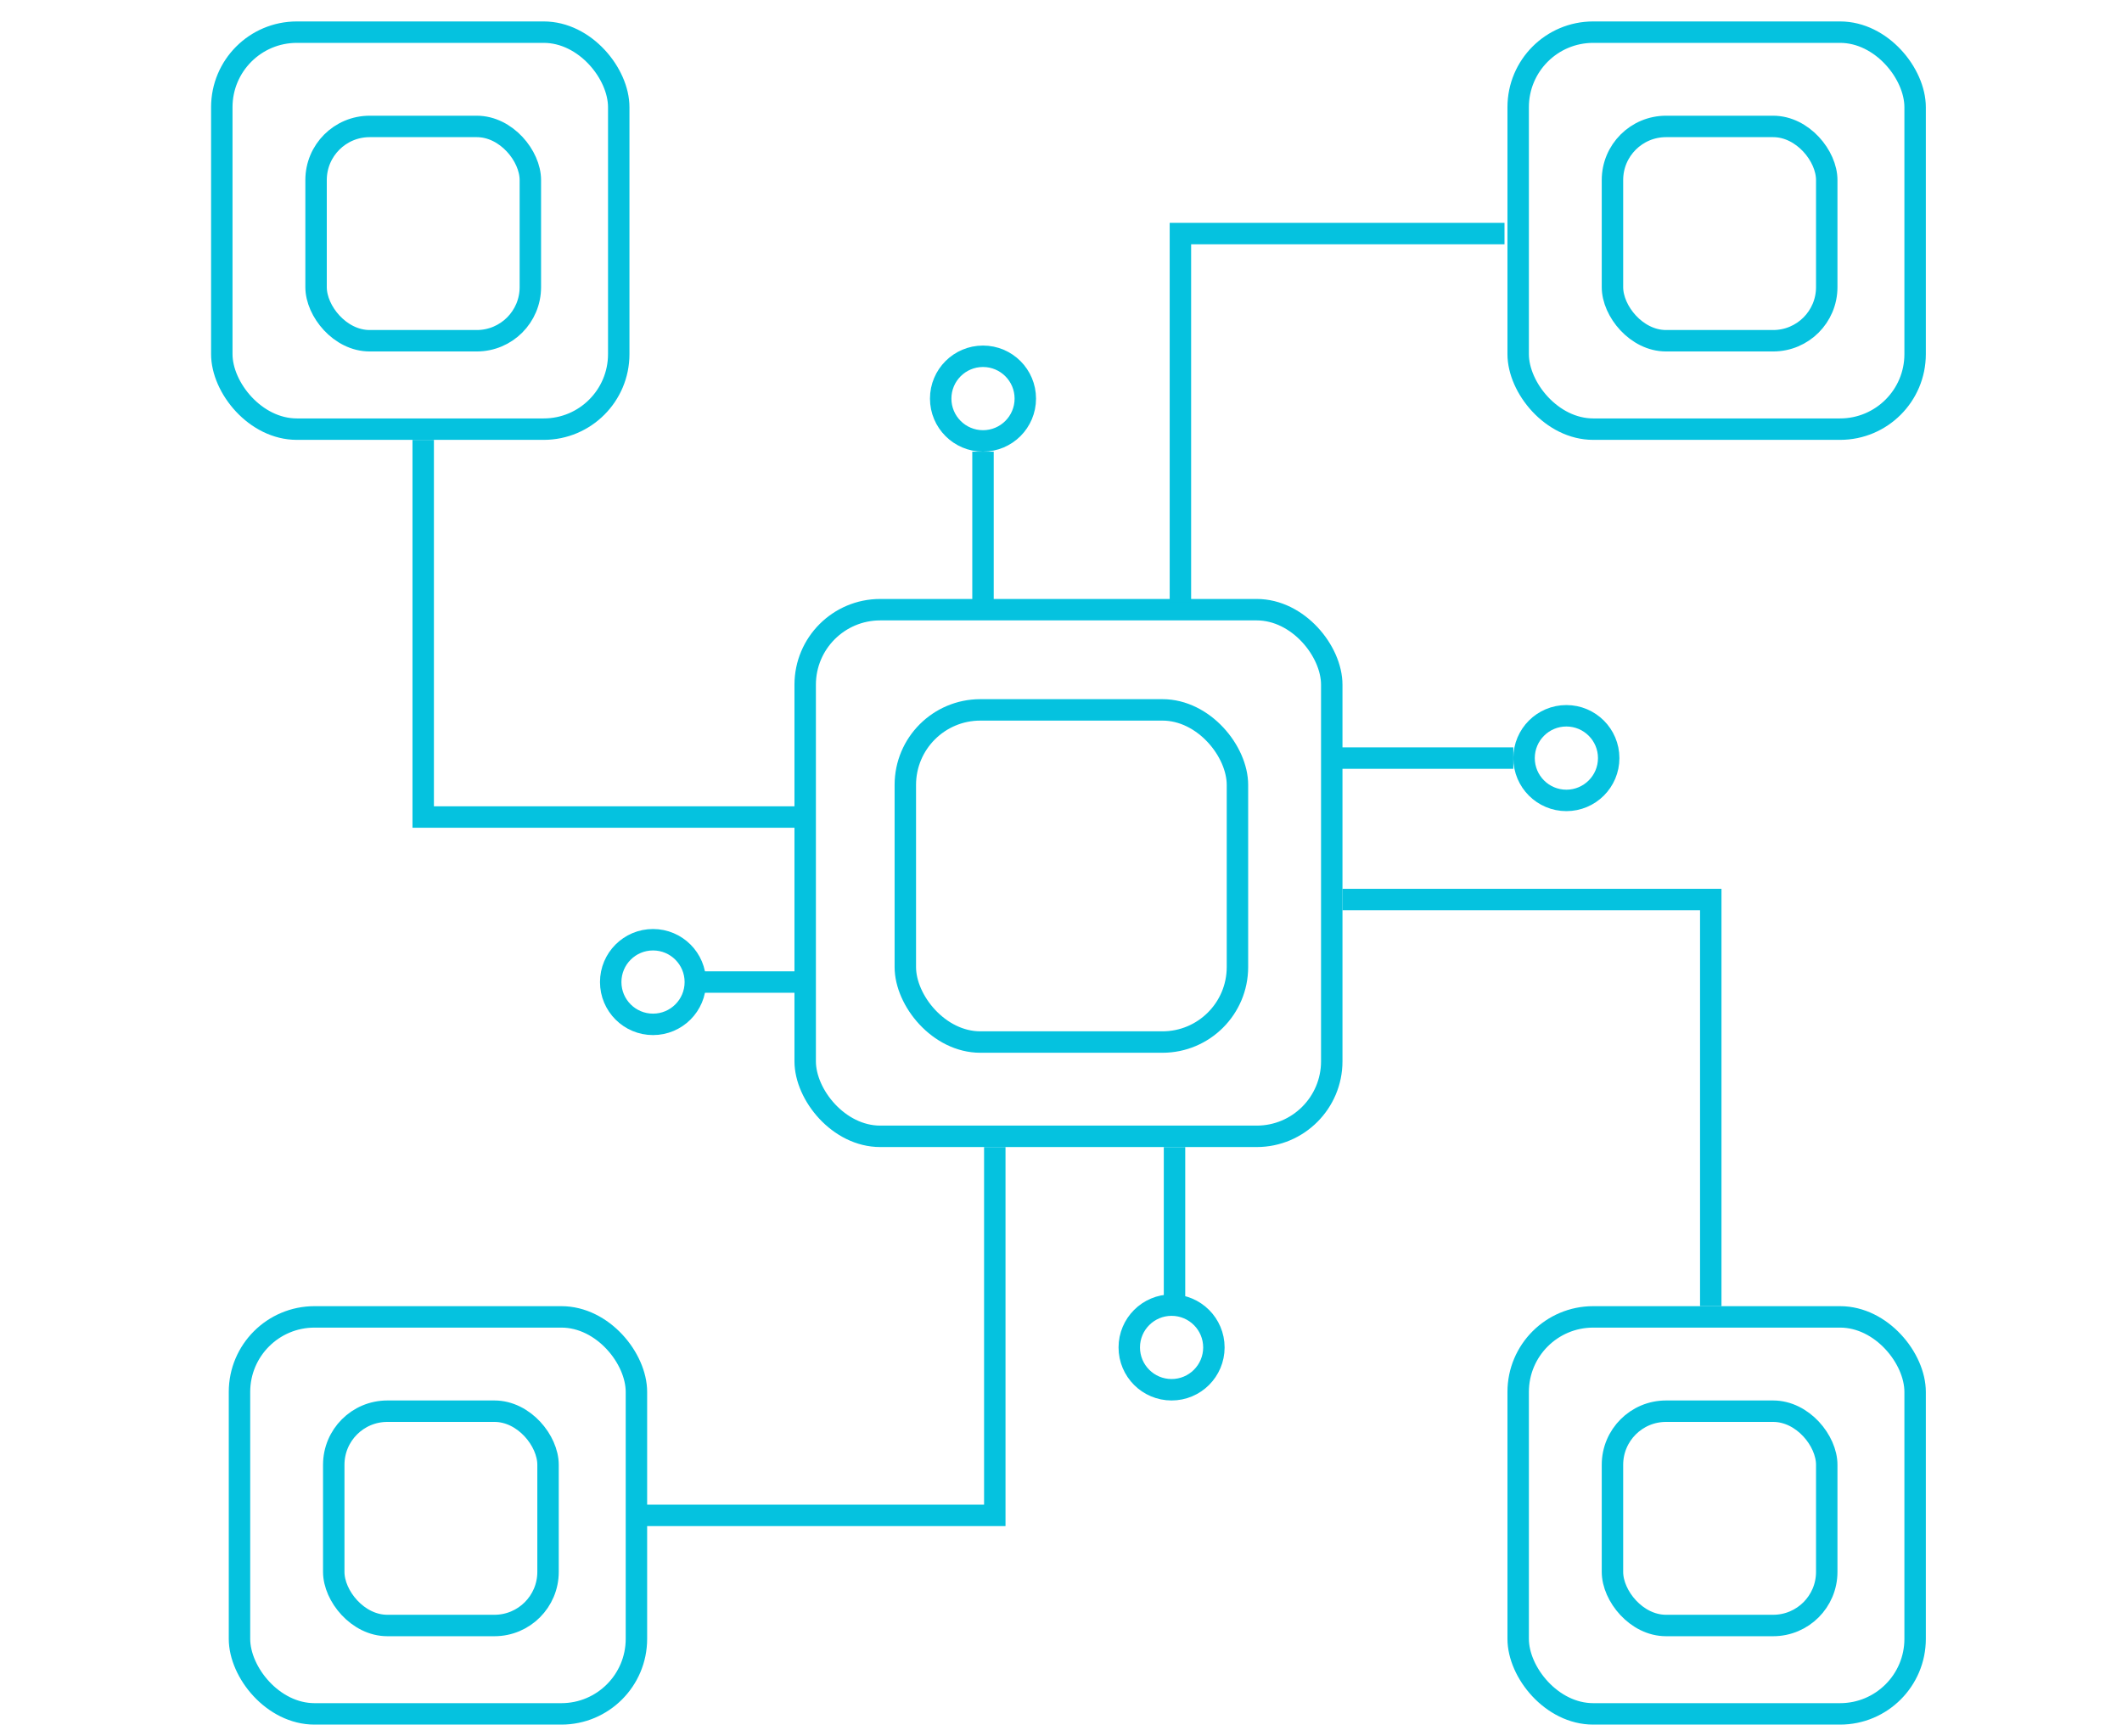 <svg xmlns="http://www.w3.org/2000/svg" width="99" height="81" fill="none"><path stroke="#05C2DF" d="M45.861 28.08v-7.011m16.633 14.295h8.11M32.802 45.811H37.2M54.796 60.52v-7.01"/><rect width="24.567" height="24.567" x="37.565" y="28.441" stroke="#05C2DF" rx="3.5"/><rect width="15.495" height="15.495" x="42.237" y="33.115" stroke="#05C2DF" rx="3.5"/><rect width="18.519" height="18.519" x="70.829" y="1.5" stroke="#05C2DF" rx="3.5"/><rect width="9.997" height="9.997" x="75.228" y="5.898" stroke="#05C2DF" rx="2.5"/><rect width="18.519" height="18.519" x="10.348" y="1.5" stroke="#05C2DF" rx="3.5"/><rect width="9.997" height="9.997" x="14.746" y="5.898" stroke="#05C2DF" rx="2.5"/><rect width="18.519" height="18.519" x="11.173" y="61.431" stroke="#05C2DF" rx="3.5"/><rect width="9.997" height="9.997" x="15.571" y="65.83" stroke="#05C2DF" rx="2.5"/><rect width="18.519" height="18.519" x="70.829" y="61.431" stroke="#05C2DF" rx="3.5"/><rect width="9.997" height="9.997" x="75.228" y="65.83" stroke="#05C2DF" rx="2.5"/><path stroke="#05C2DF" d="M55.071 28.08V10.896h15.12M37.201 38.113H19.744V20.52M62.631 41.962h17.183v18.97M46.411 53.509V70.69H30.054"/><circle cx="45.861" cy="18.594" r="1.974" stroke="#05C2DF"/><circle cx="73.078" cy="35.364" r="1.974" stroke="#05C2DF"/><circle cx="30.466" cy="45.811" r="1.974" stroke="#05C2DF"/><circle cx="54.659" cy="62.856" r="1.974" stroke="#05C2DF"/></svg>